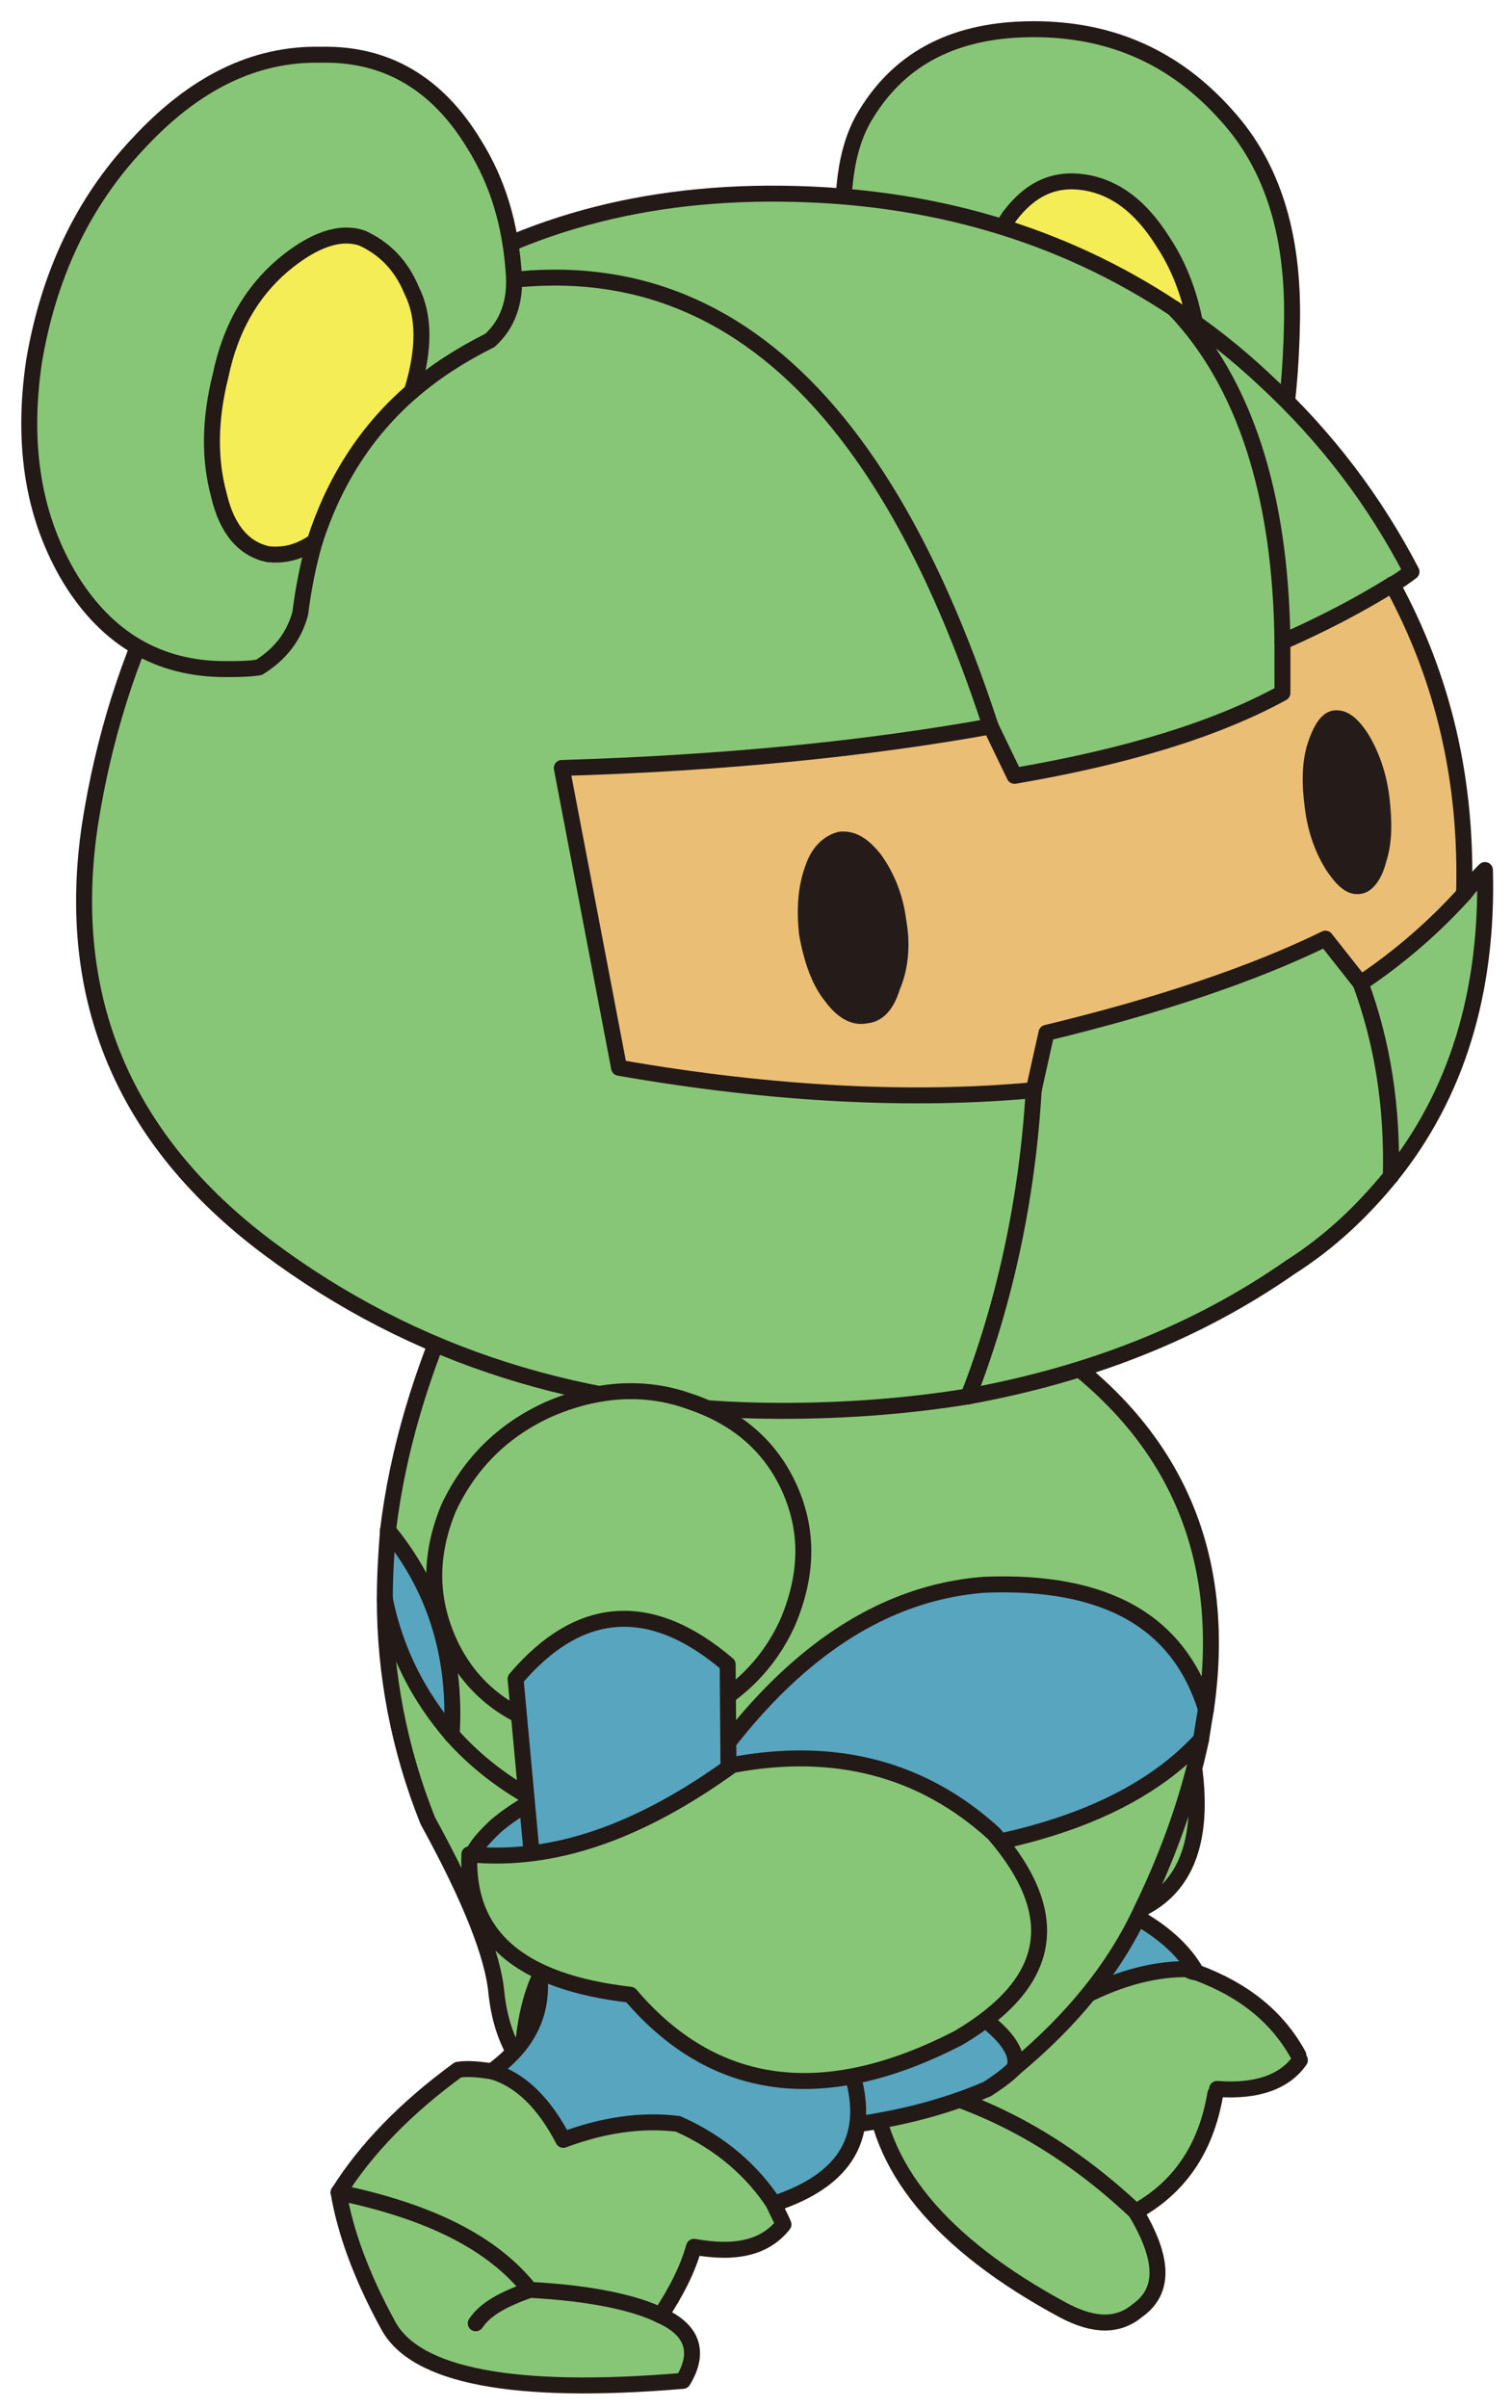 <svg xmlns="http://www.w3.org/2000/svg" viewBox="0 0 71 113" width="71" height="113">
	<style>
		tspan { white-space:pre }
		.shp0 { fill: #58a5bf } 
		.shp1 { fill: #88c677 } 
		.shp2 { fill: none;stroke: #231916;stroke-linecap:round;stroke-linejoin:round;stroke-width: 0.749 } 
		.shp3 { fill: #f4ed55 } 
		.shp4 { fill: #ebbe75 } 
		.shp5 { fill: #251c1a } 
	</style>
	<g id="layer1">
		<g id="g18315">
			<path id="path11087" class="shp0" d="M55.65 92.41C55.8 92.41 55.95 92.56 56.18 92.56C55.13 90.69 52.73 89.27 48.99 88.29L46 91.44C47.79 90.91 49.29 91.81 50.64 93.83C52.28 92.94 54.01 92.41 55.65 92.41" />
			<path id="path11091" class="shp1" d="M56.18 92.56C55.95 92.56 55.8 92.41 55.65 92.41C54.01 92.41 52.28 92.94 50.64 93.83C49.29 91.81 47.79 90.91 45.99 91.44C45.84 91.44 45.7 91.51 45.47 91.59C43.45 93.31 41.95 95.33 40.98 97.5C45.47 98.18 49.59 100.27 53.33 103.79C55.35 102.67 56.63 100.87 57.07 98.25L57.15 98.03C59.1 98.18 60.37 97.65 61.04 96.68L60.97 96.45C60 94.66 58.42 93.39 56.18 92.56" />
			<path id="path11095" class="shp1" d="M49.96 108.43C51.39 109.18 52.51 109.18 53.41 108.43C54.68 107.53 54.68 106.04 53.33 103.79C49.59 100.27 45.47 98.18 40.98 97.5C41.13 101.62 44.12 105.29 49.96 108.43" />
			<path id="path11099" class="shp2" d="M57.15 98.03C59.1 98.18 60.37 97.65 61.04 96.68" />
			<path id="path11103" class="shp2" d="M60.97 96.45C59.99 94.66 58.42 93.39 56.18 92.56" />
			<path id="path11107" class="shp2" d="M40.98 97.5C41.13 101.62 44.12 105.29 49.96 108.43C51.39 109.18 52.51 109.18 53.41 108.43C54.68 107.53 54.68 106.04 53.33 103.79" />
			<path id="path11111" class="shp2" d="M53.33 103.79C55.35 102.67 56.63 100.87 57.07 98.25" />
			<path id="path11115" class="shp2" d="M40.98 97.5C45.47 98.18 49.59 100.27 53.33 103.79" />
			<path id="path11119" class="shp2" d="M56.18 92.56C55.13 90.69 52.73 89.27 48.99 88.29" />
			<path id="path11123" class="shp2" d="M56.18 92.56C55.95 92.56 55.8 92.41 55.65 92.41C54.01 92.41 52.28 92.94 50.64 93.83C49.29 91.81 47.79 90.91 45.99 91.44C45.84 91.44 45.7 91.51 45.47 91.59C43.45 93.31 41.95 95.33 40.98 97.5" />
			<path id="path11127" class="shp1" d="M47.72 73.62C42.33 73.92 38.06 72.8 35.06 70.33C32.82 73.47 33.64 76.62 37.68 79.98C38.36 85.9 42.33 89.34 49.44 90.24C54.53 90.47 56.7 88.07 56.1 83.13C54.98 78.71 52.21 75.57 47.72 73.62" />
			<path id="path11131" class="shp2" d="M35.06 70.33C32.82 73.47 33.64 76.61 37.68 79.98C38.36 85.9 42.33 89.34 49.44 90.24C54.53 90.46 56.7 88.07 56.1 83.13C54.98 78.71 52.21 75.57 47.72 73.62C42.33 73.92 38.06 72.8 35.06 70.33Z" />
			<path id="path11135" class="shp1" d="M18.07 75.04C18.07 78.56 18.74 82.08 20.09 85.45C22.11 89.12 23.16 91.81 23.31 93.53C23.46 94.88 23.83 95.93 24.51 96.9C24.66 92.34 26.45 90.02 29.82 89.94C36.34 89.94 41.58 91.44 45.69 94.36C47.19 95.41 47.87 96.3 47.64 97.05C50.34 94.81 52.36 92.34 53.63 89.57C54.98 86.8 55.88 84.1 56.4 81.63C53.11 85.22 47.12 87.17 38.36 87.32C35.66 87.32 33.19 87.02 31.02 86.57C26.75 85.67 23.46 83.95 21.21 81.41C19.72 79.68 18.59 77.59 18.07 75.04" />
			<path id="path11139" class="shp0" d="M18.07 75.04C18.59 77.59 19.72 79.68 21.21 81.41C21.44 77.66 20.39 74.44 18.22 71.82C18.14 72.87 18.07 73.92 18.07 75.04Z" />
			<path id="path11143" class="shp1" d="M21.59 60.37C19.79 64.34 18.67 68.08 18.22 71.82C20.39 74.44 21.44 77.66 21.21 81.41C23.46 83.95 26.75 85.67 31.02 86.57C35.36 78.94 40.38 74.82 46.22 74.37C51.91 74.14 55.35 76.09 56.63 80.21C57.82 71.97 54.45 65.69 46.44 61.49L21.59 60.37Z" />
			<path id="path11147" class="shp0" d="M56.4 81.63C56.48 81.11 56.55 80.66 56.63 80.21C55.35 76.09 51.91 74.14 46.22 74.37C40.38 74.82 35.36 78.94 31.02 86.57C33.19 87.02 35.66 87.32 38.36 87.32C47.12 87.17 53.11 85.22 56.4 81.63Z" />
			<path id="path11151" class="shp0" d="M46.37 98.03C46.82 97.73 47.27 97.43 47.64 97.05C47.87 96.3 47.19 95.41 45.7 94.36C41.58 91.44 36.34 89.94 29.82 89.94C26.45 90.02 24.66 92.34 24.51 96.9C25.63 98.33 27.43 99.3 29.97 99.75C36.56 100.42 42.03 99.9 46.37 98.03" />
			<path id="path11155" class="shp2" d="M24.51 96.9C23.83 95.93 23.46 94.88 23.31 93.53C23.16 91.81 22.11 89.12 20.09 85.45C18.74 82.08 18.07 78.56 18.07 75.04" />
			<path id="path11159" class="shp2" d="M21.21 81.41C19.72 79.68 18.59 77.59 18.07 75.04" />
			<path id="path11163" class="shp2" d="M18.07 75.04C18.07 73.92 18.14 72.87 18.22 71.82" />
			<path id="path11167" class="shp2" d="M18.22 71.82C18.67 68.08 19.79 64.34 21.59 60.37L46.44 61.49C54.45 65.69 57.82 71.97 56.63 80.21" />
			<path id="path11171" class="shp2" d="M21.21 81.41C21.44 77.66 20.39 74.44 18.22 71.82" />
			<path id="path11175" class="shp2" d="M56.4 81.63C56.48 81.11 56.55 80.66 56.63 80.21" />
			<path id="path11179" class="shp2" d="M56.63 80.21C55.35 76.09 51.91 74.14 46.22 74.37C40.38 74.82 35.36 78.94 31.02 86.57" />
			<path id="path11183" class="shp2" d="M47.64 97.05C47.27 97.43 46.82 97.73 46.37 98.03C42.03 99.9 36.56 100.42 29.97 99.75C27.43 99.3 25.63 98.33 24.51 96.9" />
			<path id="path11187" class="shp2" d="M31.02 86.57C33.19 87.02 35.66 87.32 38.36 87.32C47.12 87.17 53.11 85.22 56.4 81.63" />
			<path id="path11191" class="shp2" d="M47.64 97.05C47.87 96.3 47.19 95.41 45.69 94.36C41.58 91.44 36.34 89.94 29.82 89.94C26.45 90.02 24.66 92.34 24.51 96.9" />
			<path id="path11195" class="shp2" d="M56.4 81.63C55.88 84.1 54.98 86.8 53.63 89.57C52.36 92.34 50.34 94.81 47.64 97.05" />
			<path id="path11199" class="shp2" d="M31.02 86.57C26.75 85.67 23.46 83.95 21.21 81.41" />
			<path id="path11203" fill-rule="evenodd" class="shp1" d="M40.68 5.34C42.33 2.65 44.95 1.37 48.54 1.37C52.21 1.37 55.2 2.72 57.6 5.42C59.77 7.81 60.74 11.03 60.67 15.07C60.59 19.64 59.92 22.86 58.72 24.73C56.92 27.43 54.53 28.78 51.68 28.78C51.16 28.78 50.64 28.78 50.11 28.7C49.21 28.1 48.62 27.35 48.32 26.3C48.24 25.18 48.09 24.13 47.87 23.09C47.12 20.47 45.77 18.22 43.82 16.42C42.85 15.52 41.73 14.78 40.38 14.1C39.71 13.35 39.33 12.45 39.48 11.18C39.56 9.83 39.63 8.86 39.71 8.26C39.86 7.14 40.16 6.17 40.68 5.34ZM46.22 15.15C46.29 17.25 46.82 19.04 47.87 20.69C48.91 22.26 50.19 23.24 51.53 23.46C52.96 23.68 54.08 23.16 55.05 21.81C55.95 20.54 56.4 18.89 56.33 16.8C56.18 14.78 55.65 12.9 54.6 11.33C53.56 9.68 52.36 8.79 50.94 8.56C49.51 8.34 48.39 8.86 47.42 10.13C46.52 11.41 46.07 13.13 46.22 15.15Z" />
			<path id="path11207" class="shp3" d="M50.94 8.56C49.51 8.34 48.39 8.86 47.42 10.13C46.52 11.41 46.07 13.13 46.22 15.15C46.29 17.25 46.82 19.04 47.87 20.69C48.91 22.26 50.19 23.24 51.53 23.46C52.96 23.68 54.08 23.16 55.05 21.81C55.95 20.54 56.4 18.89 56.33 16.8C56.18 14.78 55.65 12.9 54.6 11.33C53.56 9.68 52.36 8.79 50.94 8.56Z" />
			<path id="path11211" class="shp2" d="M47.42 10.13C46.52 11.41 46.07 13.13 46.22 15.15C46.29 17.25 46.82 19.04 47.87 20.69C48.91 22.26 50.19 23.24 51.53 23.46C52.96 23.68 54.08 23.16 55.05 21.81C55.95 20.54 56.4 18.89 56.33 16.8C56.18 14.78 55.65 12.9 54.6 11.33C53.56 9.68 52.36 8.79 50.94 8.56C49.51 8.34 48.39 8.86 47.42 10.13Z" />
			<path id="path11215" class="shp2" d="M39.71 8.26C39.63 8.86 39.56 9.83 39.48 11.18C39.33 12.45 39.71 13.35 40.38 14.1C41.73 14.78 42.85 15.52 43.82 16.42C45.77 18.22 47.12 20.47 47.87 23.09C48.09 24.13 48.24 25.18 48.32 26.3C48.61 27.35 49.21 28.1 50.11 28.7C50.64 28.78 51.16 28.78 51.68 28.78C54.53 28.78 56.92 27.43 58.72 24.73C59.92 22.86 60.59 19.64 60.67 15.07C60.74 11.03 59.77 7.81 57.6 5.42C55.2 2.72 52.21 1.37 48.54 1.37C44.95 1.37 42.33 2.65 40.68 5.34C40.16 6.17 39.86 7.14 39.71 8.26" />
			<path id="path11219" class="shp1" d="M36.71 9.09C29.67 9.01 23.69 10.81 18.67 14.4C31.47 9.91 40.75 16.42 46.52 34.09L47.64 36.41C52.88 35.51 57.07 34.24 60.22 32.52L60.22 30.12C60.14 23.16 58.42 17.92 55.13 14.48C49.81 10.96 43.67 9.16 36.71 9.09Z" />
			<path id="path11223" class="shp1" d="M18.67 14.4C17.25 15.37 15.97 16.5 14.78 17.77C9.01 23.53 5.49 30.57 4.22 38.73C3.02 46.82 5.79 53.48 12.6 58.57C19.42 63.66 27.43 66.21 36.71 66.21C39.78 66.21 42.7 65.98 45.47 65.53C47.19 61.12 48.24 56.25 48.54 51.16C42.92 51.68 36.41 51.39 29.07 50.11L26.38 36.04C34.02 35.81 40.68 35.14 46.52 34.09C40.75 16.42 31.47 9.91 18.67 14.4Z" />
			<path id="path11227" class="shp4" d="M26.38 36.04L29.07 50.11C36.41 51.38 42.93 51.68 48.54 51.16L49.14 48.47C54.45 47.19 58.87 45.7 62.24 44.05L63.89 46.14C65.68 44.95 67.33 43.52 68.75 41.95C68.9 36.64 67.78 31.84 65.39 27.43C63.81 28.4 62.09 29.3 60.22 30.12L60.22 32.52C57.07 34.24 52.88 35.51 47.64 36.41L46.52 34.09C40.68 35.14 34.02 35.81 26.38 36.04" />
			<path id="path11231" class="shp1" d="M59.4 17.85C58.05 16.57 56.63 15.45 55.13 14.48C58.42 17.92 60.14 23.16 60.22 30.12C62.09 29.3 63.81 28.4 65.38 27.43C65.68 27.28 65.98 27.05 66.28 26.83C64.56 23.53 62.32 20.54 59.4 17.85" />
			<path id="path11235" class="shp1" d="M48.54 51.16C48.24 56.25 47.19 61.12 45.47 65.53C51.16 64.49 56.18 62.54 60.59 59.47C62.47 58.27 63.96 56.85 65.31 55.2C65.38 51.98 64.94 48.99 63.89 46.14L62.24 44.05C58.87 45.7 54.45 47.19 49.14 48.47L48.54 51.16Z" />
			<path id="path11239" class="shp1" d="M63.89 46.14C64.94 48.99 65.38 51.98 65.31 55.2C68.38 51.38 69.88 46.59 69.73 40.83C69.35 41.2 69.05 41.58 68.75 41.95C67.33 43.52 65.68 44.95 63.89 46.14" />
			<path id="path11243" class="shp2" d="M55.13 14.48C49.81 10.96 43.67 9.16 36.71 9.09C29.67 9.01 23.68 10.81 18.67 14.4" />
			<path id="path11247" class="shp2" d="M18.67 14.4C17.25 15.37 15.97 16.5 14.78 17.77C9.01 23.53 5.49 30.57 4.22 38.73C3.02 46.82 5.79 53.48 12.6 58.57C19.42 63.66 27.43 66.21 36.71 66.21C39.78 66.21 42.7 65.98 45.47 65.53" />
			<path id="path11251" class="shp2" d="M48.54 51.16C42.92 51.68 36.41 51.39 29.07 50.11L26.38 36.04C34.02 35.81 40.68 35.14 46.52 34.09" />
			<path id="path11255" class="shp2" d="M65.38 27.43C65.68 27.28 65.98 27.05 66.28 26.83C64.56 23.53 62.32 20.54 59.4 17.84C58.05 16.57 56.63 15.45 55.13 14.48" />
			<path id="path11259" class="shp2" d="M46.52 34.09L47.64 36.41C52.88 35.51 57.08 34.24 60.22 32.52L60.22 30.12" />
			<path id="path11263" class="shp2" d="M68.75 41.95C68.9 36.64 67.78 31.84 65.38 27.43" />
			<path id="path11267" class="shp2" d="M60.22 30.12C62.09 29.3 63.81 28.4 65.38 27.43" />
			<path id="path11271" class="shp2" d="M55.13 14.48C58.42 17.92 60.14 23.16 60.22 30.12" />
			<path id="path11275" class="shp2" d="M45.47 65.53C47.19 61.12 48.24 56.25 48.54 51.16" />
			<path id="path11279" class="shp2" d="M65.31 55.2C65.39 51.98 64.94 48.99 63.89 46.14" />
			<path id="path11283" class="shp2" d="M63.89 46.14L62.24 44.05C58.87 45.7 54.45 47.19 49.14 48.47L48.54 51.16" />
			<path id="path11287" class="shp2" d="M45.47 65.53C51.16 64.49 56.18 62.54 60.59 59.47C62.47 58.27 63.96 56.85 65.31 55.2" />
			<path id="path11291" class="shp2" d="M68.75 41.95C67.33 43.52 65.68 44.95 63.89 46.14" />
			<path id="path11295" class="shp2" d="M65.31 55.2C68.38 51.39 69.88 46.59 69.73 40.83C69.35 41.2 69.05 41.58 68.75 41.95" />
			<path id="path11299" class="shp2" d="M46.52 34.09C40.75 16.42 31.47 9.91 18.67 14.4" />
			<path id="path11303" class="shp1" d="M15.08 2.57C11.93 2.5 9.09 3.92 6.47 6.76C3.85 9.54 2.27 12.98 1.6 16.95C1 20.99 1.6 24.36 3.32 27.2C5.04 29.97 7.44 31.4 10.58 31.4C11.11 31.4 11.63 31.4 12.16 31.32C13.13 30.72 13.8 29.9 14.1 28.78C14.25 27.58 14.48 26.45 14.78 25.41C14.03 25.93 13.35 26.08 12.6 26.01C11.48 25.78 10.66 24.88 10.28 23.24C9.83 21.59 9.83 19.72 10.36 17.62C10.81 15.45 11.78 13.73 13.28 12.45C14.7 11.26 15.97 10.81 17.02 11.18C17.99 11.63 18.82 12.38 19.34 13.65C19.94 14.85 19.94 16.42 19.34 18.37C20.46 17.4 21.66 16.65 23.01 15.97C23.83 15.22 24.21 14.18 24.13 12.9C23.98 10.58 23.39 8.56 22.26 6.76C20.54 3.92 18.14 2.5 15.08 2.57" />
			<path id="path11307" class="shp3" d="M17.02 11.18C15.97 10.81 14.7 11.26 13.28 12.45C11.78 13.73 10.81 15.45 10.36 17.62C9.83 19.72 9.83 21.59 10.28 23.24C10.66 24.88 11.48 25.78 12.6 26.01C13.35 26.08 14.03 25.93 14.78 25.41C15.67 22.64 17.17 20.24 19.34 18.37C19.94 16.42 19.94 14.85 19.34 13.65C18.82 12.38 17.99 11.63 17.02 11.18" />
			<path id="path11311" class="shp2" d="M19.34 18.37C19.94 16.42 19.94 14.85 19.34 13.65C18.82 12.38 17.99 11.63 17.02 11.18C15.97 10.81 14.7 11.26 13.28 12.45C11.78 13.73 10.81 15.45 10.36 17.62C9.83 19.72 9.83 21.59 10.28 23.24C10.66 24.88 11.48 25.78 12.6 26.01C13.35 26.08 14.03 25.93 14.78 25.41" />
			<path id="path11315" class="shp2" d="M14.78 25.41C15.67 22.64 17.17 20.24 19.34 18.37" />
			<path id="path11319" class="shp2" d="M14.78 25.41C14.48 26.45 14.25 27.58 14.1 28.78C13.8 29.9 13.13 30.72 12.16 31.32C11.63 31.4 11.11 31.4 10.58 31.4C7.44 31.4 5.04 29.97 3.32 27.2C1.6 24.36 1 20.99 1.6 16.95C2.27 12.98 3.85 9.54 6.47 6.76C9.09 3.92 11.93 2.5 15.07 2.57C18.14 2.5 20.54 3.92 22.26 6.76C23.39 8.56 23.98 10.58 24.13 12.9C24.21 14.18 23.83 15.22 23.01 15.97C21.66 16.65 20.47 17.4 19.34 18.37" />
			<path id="path11323" class="shp5" d="M42.25 46.44C42.63 45.55 42.78 44.42 42.55 43.15C42.4 41.95 41.95 40.9 41.35 40.08C40.75 39.33 40.16 38.96 39.41 39.03C38.73 39.18 38.13 39.71 37.83 40.6C37.46 41.58 37.39 42.7 37.53 43.9C37.76 45.17 38.13 46.22 38.73 46.97C39.33 47.79 40.01 48.17 40.75 48.02C41.43 47.94 41.95 47.42 42.25 46.44" />
			<path id="path11327" class="shp5" d="M65.09 40.45C65.38 39.56 65.38 38.58 65.24 37.38C65.09 36.19 64.71 35.21 64.26 34.47C63.74 33.64 63.21 33.27 62.62 33.34C62.09 33.42 61.72 33.94 61.42 34.84C61.12 35.74 61.12 36.79 61.27 37.91C61.42 39.11 61.79 40.08 62.32 40.9C62.84 41.65 63.29 42.03 63.89 41.95C64.41 41.88 64.86 41.35 65.09 40.45" />
			<path id="path11331" class="shp0" d="M31.84 99.67C33.87 100.57 35.36 101.92 36.34 103.42C39.78 102.29 40.98 100.2 39.93 97.05C35.89 93.01 31.02 91.36 25.26 92.19C25.63 94.21 24.96 95.85 23.09 97.2C24.43 97.58 25.56 98.7 26.45 100.42C28.25 99.75 30.05 99.45 31.84 99.67Z" />
			<path id="path11335" class="shp1" d="M36.34 103.42C35.36 101.92 33.87 100.57 31.84 99.67C30.05 99.45 28.25 99.75 26.45 100.42C25.56 98.7 24.43 97.58 23.09 97.2C22.56 97.13 22.04 97.05 21.51 97.13C19.04 98.93 17.17 100.87 15.9 102.89C20.24 103.79 23.16 105.29 24.88 107.46C27.73 107.61 29.82 108.06 31.02 108.66C31.77 107.53 32.29 106.49 32.59 105.44C34.61 105.81 35.96 105.44 36.79 104.39C36.64 104.02 36.49 103.79 36.34 103.42" />
			<path id="path11339" class="shp1" d="M24.88 107.46C23.61 107.91 22.79 108.36 22.34 109.03C22.79 108.36 23.61 107.91 24.88 107.46C23.16 105.29 20.24 103.79 15.9 102.89C16.2 104.69 16.95 106.79 18.22 109.11C19.49 111.5 24.13 112.4 32.07 111.73C32.89 110.38 32.52 109.33 31.02 108.66C29.82 108.06 27.73 107.61 24.88 107.46" />
			<path id="path11343" class="shp2" d="M36.34 103.42C35.36 101.92 33.87 100.57 31.84 99.67C30.05 99.45 28.25 99.75 26.45 100.42C25.56 98.7 24.43 97.58 23.09 97.2" />
			<path id="path11347" class="shp2" d="M39.93 97.05C40.98 100.2 39.78 102.29 36.34 103.42" />
			<path id="path11351" class="shp2" d="M31.02 108.66C31.77 107.53 32.29 106.49 32.59 105.44C34.62 105.81 35.96 105.44 36.79 104.39C36.64 104.02 36.49 103.79 36.34 103.42" />
			<path id="path11355" class="shp2" d="M22.34 109.03C22.79 108.36 23.61 107.91 24.88 107.46" />
			<path id="path11359" class="shp2" d="M24.88 107.46C27.73 107.61 29.82 108.06 31.02 108.66" />
			<path id="path11363" class="shp2" d="M23.09 97.2C22.56 97.13 22.04 97.05 21.51 97.13C19.04 98.93 17.17 100.87 15.9 102.89" />
			<path id="path11367" class="shp2" d="M23.09 97.2C24.96 95.85 25.63 94.21 25.26 92.19" />
			<path id="path11371" class="shp2" d="M15.9 102.89C16.2 104.69 16.95 106.79 18.22 109.11C19.49 111.5 24.13 112.4 32.07 111.73C32.89 110.38 32.52 109.33 31.02 108.66" />
			<path id="path11375" class="shp2" d="M15.9 102.89C20.24 103.79 23.16 105.29 24.88 107.46" />
			<path id="path11379" class="shp1" d="M21.06 76.99C21.96 79.01 23.54 80.36 25.71 81.03C27.88 81.78 30.05 81.71 32.29 80.66C34.54 79.68 36.11 78.11 37.01 76.09C37.91 73.92 37.98 71.9 37.09 69.88C36.19 67.86 34.62 66.51 32.37 65.76C30.27 65.01 28.03 65.16 25.78 66.13C23.61 67.11 22.04 68.68 21.06 70.77C20.17 72.95 20.17 74.97 21.06 76.99" />
			<path id="path11383" class="shp2" d="M25.71 81.03C27.88 81.78 30.05 81.71 32.29 80.66C34.54 79.68 36.11 78.11 37.01 76.09C37.91 73.92 37.98 71.9 37.09 69.88C36.19 67.86 34.61 66.51 32.37 65.76C30.27 65.01 28.03 65.16 25.78 66.13C23.61 67.11 22.04 68.68 21.06 70.78C20.17 72.95 20.17 74.97 21.06 76.99C21.96 79.01 23.54 80.36 25.71 81.03" />
			<path id="path11387" class="shp0" d="M32.89 85.07C33.87 84.18 34.24 83.58 34.02 82.98C33.79 82.45 33.04 82.3 31.69 82.38C30.35 82.45 28.85 82.83 27.28 83.5C25.63 84.1 24.28 84.85 23.31 85.67C22.34 86.57 21.96 87.17 22.19 87.7C22.41 88.22 23.16 88.44 24.51 88.37C25.78 88.29 27.28 87.84 28.93 87.25C30.57 86.57 31.92 85.82 32.89 85.07" />
			<path id="path11391" class="shp2" d="M34.02 82.98C33.79 82.45 33.04 82.3 31.69 82.38C30.35 82.45 28.85 82.83 27.28 83.5C25.63 84.1 24.28 84.85 23.31 85.67C22.34 86.57 21.96 87.17 22.19 87.7C22.41 88.22 23.16 88.44 24.51 88.37C25.78 88.29 27.28 87.84 28.93 87.25C30.57 86.57 31.92 85.82 32.89 85.07C33.87 84.18 34.24 83.58 34.02 82.98" />
			<path id="path11395" class="shp0" d="M24.21 78.79L25.03 87.69C27.95 89.64 31.02 89.34 34.24 86.95L34.17 78.11C30.57 75.04 27.2 75.27 24.21 78.79" />
			<path id="path11399" class="shp2" d="M24.21 78.79C27.2 75.27 30.57 75.04 34.17 78.11L34.24 86.95C31.02 89.34 27.95 89.64 25.03 87.69L24.21 78.79" />
			<path id="path11403" class="shp1" d="M34.39 82.83C30.05 85.97 26.01 87.4 22.04 87.02C21.89 90.84 24.36 93.01 29.6 93.61C33.49 98.18 38.66 98.92 45.02 95.63C49.44 93.01 49.96 89.87 46.67 86.05C43.3 82.98 39.18 81.93 34.39 82.83" />
			<path id="path11407" class="shp2" d="M22.04 87.02C21.89 90.84 24.36 93.01 29.6 93.61C33.49 98.18 38.66 98.92 45.02 95.63C49.44 93.01 49.96 89.87 46.67 86.05C43.3 82.98 39.18 81.93 34.39 82.83C30.05 85.97 26.01 87.4 22.04 87.02" />
		</g>
	</g>
</svg>